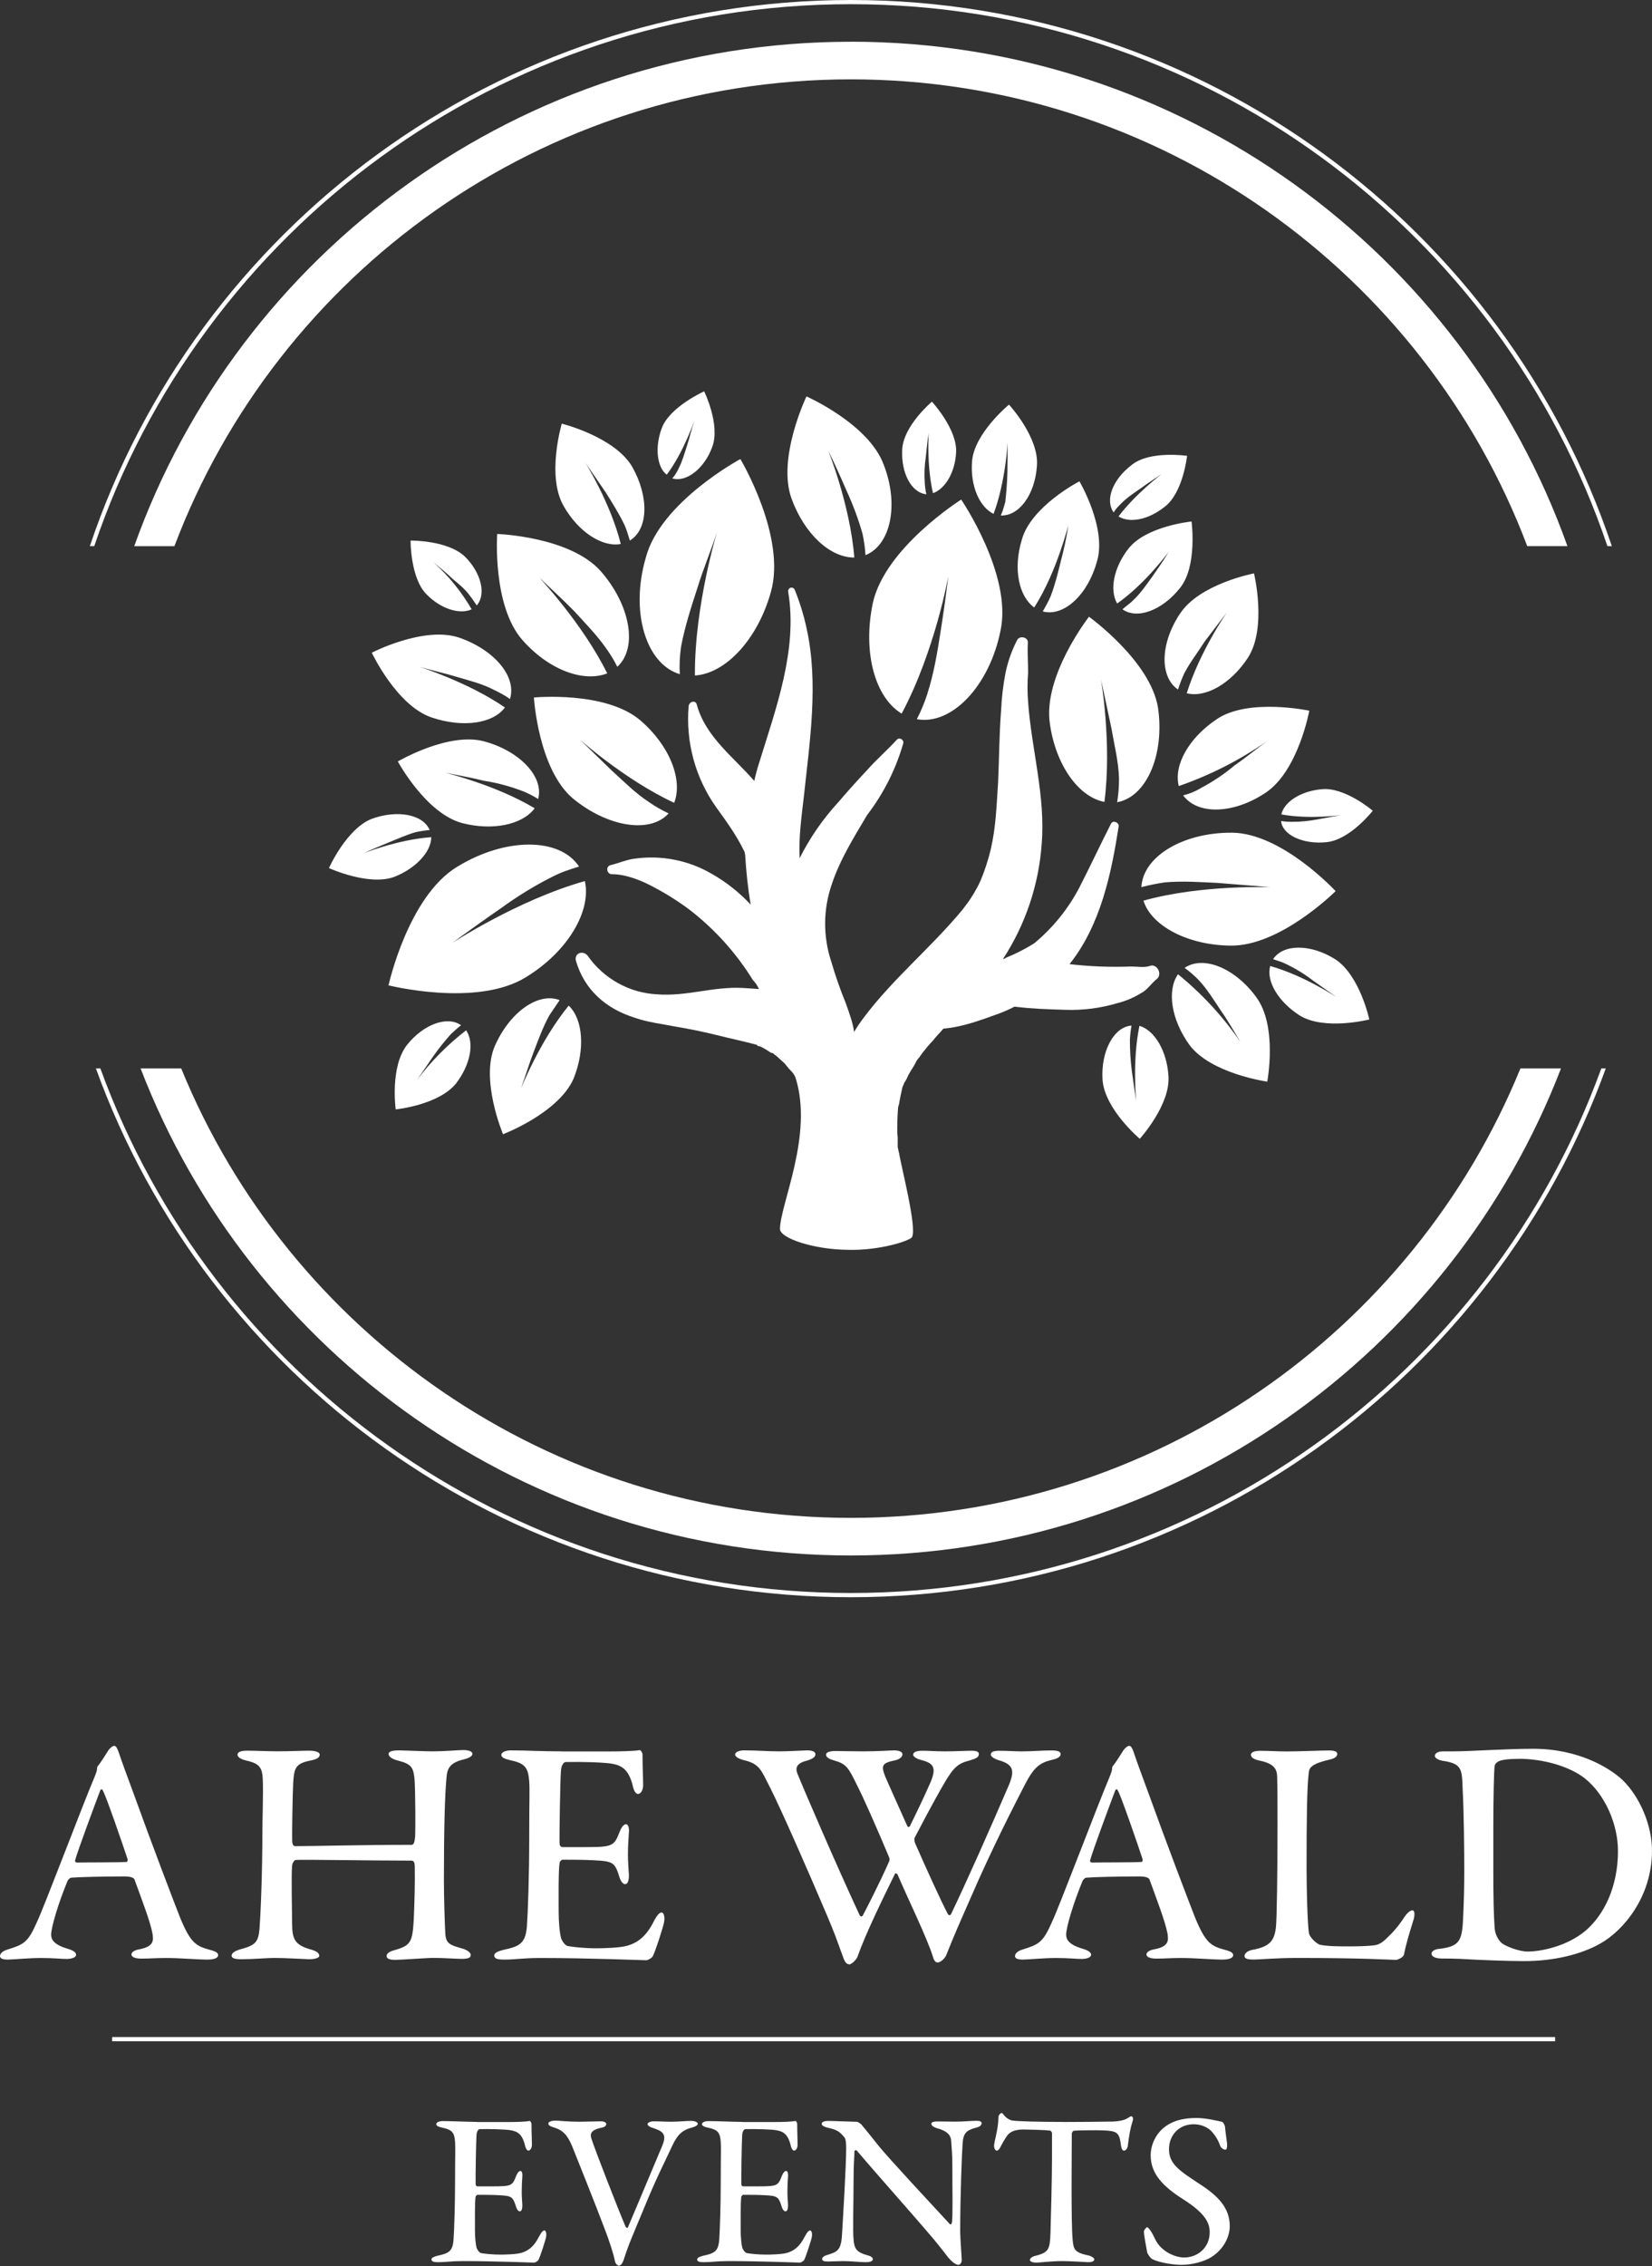 <svg xmlns="http://www.w3.org/2000/svg" width="1333" height="1828" viewBox="0 0 1333 1828" fill="none"><rect x="0" y="0" width="1333" height="1828" fill="#333333" stroke="none"/><path d="M686.54 1284.95C408.292 1284.95 170.7 1108.35 80.99 861.84H77.39C167.272 1110.26 406.372 1288.36 686.54 1288.36C966.708 1288.36 1205.84 1110.26 1295.69 861.84H1292.09C1202.42 1108.35 964.823 1284.95 686.575 1284.95H686.54ZM686.54 0C401.128 0 158.29 184.855 72.488 440.541H76.053C161.718 186.732 403.013 3.378 686.54 3.378C970.068 3.378 1211.33 186.732 1297.03 440.541H1300.59C1214.79 184.855 971.953 0 686.54 0Z" fill="white"></path><path d="M686.54 1224.35C442.435 1224.35 232.917 1074.16 146.224 861.841H113.452C201.757 1091.32 425.295 1254.68 686.506 1254.68C947.717 1254.68 1171.29 1091.32 1259.56 861.841H1226.82C1140.16 1074.13 930.646 1224.35 686.54 1224.35ZM686.54 33.676C420.016 33.676 192.707 203.758 108.311 440.576H140.739C223.765 220.783 437.087 64.007 686.54 64.007C935.994 64.007 1149.32 220.783 1232.34 440.542H1264.77C1180.37 203.724 953.031 33.642 686.506 33.642" fill="white"></path><path d="M927.767 779.171C923.276 780.672 917.894 779.614 912.753 779.614C896.127 780.228 879.535 779.614 863.013 777.704C888.105 746.11 896.675 704.928 902.674 666.51C903.086 663.542 898.184 661.188 896.47 664.395C887.9 681.25 879.535 699.162 870.966 715.846C866.475 724.478 861.127 732.599 854.991 740.173C848.855 747.747 842.033 754.673 834.526 760.883C827.362 765.387 819.854 769.242 812.004 772.415C811.353 773.063 810.29 773.268 809.228 773.677C813.753 766.751 817.798 759.586 821.431 752.148C825.031 744.711 828.15 737.068 830.79 729.255C833.429 721.408 835.555 713.458 837.2 705.372C838.811 697.286 839.942 689.097 840.525 680.874C843.747 642.457 832.367 604.687 829.59 566.474C828.939 558.49 828.939 550.541 829.59 542.557C829.59 534.437 828.939 526.76 829.384 518.23C829.59 513.965 822.974 512.464 820.814 516.115C816.461 524.508 813.341 533.311 811.387 542.557C809.399 552.793 808.199 563.096 807.754 573.503C806.245 592.712 806.245 611.92 805.388 630.686C804.086 650.099 803.674 666.988 799.39 685.31C797.333 693.84 794.625 702.165 791.231 710.285C787.974 717.416 783.998 724.103 779.233 730.347L776.456 733.997C751.364 764.295 720.478 789.474 697.133 820.625C694.254 824.378 691.614 828.302 689.18 832.362C688.118 824.685 685.101 816.769 682.53 809.332C677.971 798.311 674.063 787.052 670.738 775.622C669.058 770.607 667.824 765.455 667.001 760.235C666.179 754.98 665.767 749.726 665.802 744.438C665.802 739.149 666.316 733.895 667.207 728.675C668.098 723.455 669.435 718.337 671.149 713.321C677.594 693.703 689.146 675.142 699.67 657.435C706.286 648.769 712.079 639.591 716.981 629.867C721.883 620.143 725.825 610.044 728.842 599.604C729.493 596.601 725.825 594.486 723.7 596.601C715.987 605.131 707.417 612.398 699.91 620.928C691.888 629.423 684.107 638.09 676.531 646.96C663.985 660.608 653.564 675.688 645.234 692.202C644.377 675.552 646.742 658.697 648.662 642.252C653.392 598.068 660.66 550.916 650.821 506.732C648.559 496.224 645.405 485.988 641.394 476.025C640.092 472.409 635.19 473.91 636.047 477.731C643.76 524.269 625.969 571.831 612.462 615.605C610.954 620.314 609.686 625.056 608.623 629.901C591.689 610.487 569.373 594.247 562.311 568.658C561.66 564.598 556.312 565.451 555.661 569.511C555.352 573.093 555.215 576.71 555.215 580.292C555.215 583.875 555.387 587.491 555.73 591.074C556.038 594.656 556.518 598.239 557.169 601.787C557.821 605.335 558.609 608.85 559.535 612.33C560.494 615.81 561.591 619.222 562.825 622.6C564.06 625.977 565.465 629.287 567.008 632.562C568.55 635.804 570.23 639.011 572.047 642.116C573.864 645.22 575.817 648.257 577.908 651.191C586.067 662.484 593.986 673.368 600.19 685.958C600.842 687.016 601.047 688.073 601.253 689.575C602.11 702.813 603.378 716.051 605.744 729.698C596.557 719.872 586.136 711.615 574.446 704.928C569.819 702.233 565.019 699.913 560.014 698.002C555.01 696.091 549.868 694.624 544.589 693.567C539.344 692.509 534.03 691.895 528.683 691.724C523.301 691.554 517.988 691.827 512.674 692.543C506.024 693.191 499.168 696.364 492.518 697.866C488.439 699.162 489.741 704.928 493.375 705.133C504.961 705.133 517.371 710.046 527.483 715.573C537.767 720.964 547.571 727.174 556.861 734.168C566.905 741.981 576.194 750.613 584.696 760.064C593.197 769.549 600.773 779.682 607.492 790.498C609.549 792.648 611.194 795.07 612.394 797.765L599.333 796.912C574.892 795.616 554.324 803.941 529.848 802.03C527.106 801.894 524.398 801.552 521.69 801.109C518.982 800.631 516.308 800.017 513.668 799.266C511.029 798.516 508.458 797.595 505.887 796.503C503.384 795.445 500.882 794.251 498.517 792.92C496.151 791.59 493.786 790.123 491.592 788.519C489.364 786.95 487.239 785.21 485.182 783.367C483.125 781.525 481.206 779.58 479.389 777.533C477.572 775.486 475.892 773.336 474.315 771.084C470.647 766.171 463.174 768.73 464.683 774.94C471.539 798.414 488.918 813.767 512.503 821.034C522.787 824.651 533.311 825.743 543.8 827.858C555.592 829.803 566.973 832.123 578.32 834.921C589.255 837.684 599.779 839.834 610.714 842.802L611.365 843.655C612.565 843.826 613.731 844.167 614.793 844.713C617.296 846.077 619.764 847.579 622.095 849.182L623.809 849.592C624.495 850.376 625.283 851.025 626.174 851.502L633.03 857.678L636.664 862.147C638.823 864.297 640.949 866.412 642.011 869.619C656.375 915.509 629.602 971.191 629.362 991.253C629.362 998.93 657.026 1007.9 683.833 1008.11C709.337 1008.96 734.224 1000.87 735.938 997.872C740.017 989.99 726.922 940.04 725.414 929.771C725.414 930.828 724.557 925.506 724.351 925.301V917.42C723.7 912.302 724.146 907.184 724.146 902.066L724.557 894.594C724.557 894.39 724.763 892.035 725.414 890.773C726.065 886.303 727.128 881.8 728.191 876.887C728.191 876.682 729.253 874.942 729.493 873.68C730.385 872.383 731.173 871.052 731.859 869.619C733.573 865.355 736.144 862.147 738.269 858.326C739.092 856.347 740.223 854.539 741.697 852.969C742.588 851.775 743.445 850.581 744.268 849.353C747.045 845.941 749.65 842.529 752.838 839.322C755.203 836.115 758.22 833.351 761.202 829.735C776.868 828.438 792.499 822.467 806.657 817.349C810.736 815.78 814.747 814.006 818.655 811.993C832.161 813.699 846.318 814.142 859.619 814.552C873.845 815.029 887.797 813.255 901.406 809.229C908.262 807.523 914.706 804.794 920.705 801.109C926.087 798.345 928.864 793.193 933.8 789.372C938.085 785.107 933.149 776.987 927.801 779.136" fill="white"></path><path d="M696.027 430.681C692.599 418.774 688.314 407.173 683.137 395.914C678.373 384.86 673.368 373.908 668.123 363.058C667.677 361.761 685.914 406.593 689.342 449.719C669.837 449.924 649.029 430.511 638.745 402.329C626.747 369.677 650.743 319.761 650.743 319.761C650.743 319.761 701.134 341.938 713.132 375.034C725.576 407.037 718.72 439.689 698.358 447.809C698.015 442.043 697.226 436.379 695.992 430.749M488.874 522.665C481.367 511.986 471.94 502.399 463.165 492.777C454.149 483.599 444.482 474.865 435.501 466.131C434.438 465.278 469.815 502.399 489.971 543.171C470.878 550.643 442.803 540.407 421.549 516.285C397.108 488.547 401.187 430.715 401.187 430.715C401.187 430.715 459.942 432.66 484.795 460.808C508.62 487.933 514.824 522.7 498.096 537.848C495.456 532.526 492.405 527.476 488.874 522.7M914.285 484.248C920.284 478.72 925.015 471.658 929.711 465.243C934.202 458.829 938.932 452.005 943.012 445.182C943.217 444.772 924.569 470.6 901.43 486.807C895.226 476.127 898.414 458.01 910.652 442.418C925.015 424.267 961.454 420.65 961.454 420.65C961.454 420.65 966.39 456.919 952.027 474.421C937.664 492.539 917.302 499.84 905.715 491.481C908.492 488.922 911.954 486.772 914.285 484.214M811.172 404.887C812.029 397.211 812.68 388.886 812.886 380.765L813.092 357.087C813.092 356.029 811.583 388.237 801.711 414.509C790.364 408.982 782.857 392.093 784.331 372.27C786.045 349.444 814.154 326.38 814.154 326.38C814.154 326.38 838.801 353.027 836.676 376.125C834.962 399.36 822.107 416.454 807.504 415.805C809.218 412.394 810.075 408.538 811.172 404.922M503.683 423.005C499.398 414.065 494.051 405.706 488.909 397.415L472.386 373.293C471.975 372.645 492.542 405.297 500.907 438.801C486.098 441.565 466.798 429.214 455.006 408.504C440.643 384.382 453.292 341.734 453.292 341.734C453.292 341.734 495.73 352.174 510.128 376.501C523.84 400.827 523.223 426.86 508.208 436.038C506.94 431.773 505.637 427.099 503.718 423.039M847.817 480.836C851.245 471.863 853.61 462.275 855.976 452.654C858.478 443.305 860.501 433.854 861.975 424.267C861.975 422.97 853.165 460.74 834.516 490.014C822.107 481.041 817.377 459.068 824.438 435.594C831.706 408.504 870.99 388.237 870.99 388.237C870.99 388.237 893.272 426.041 885.148 452.893C877.846 479.573 858.547 497.725 841.407 493.221C843.772 488.956 845.897 485.339 847.817 480.836ZM968.756 635.769C978.628 630.583 987.884 624.408 996.419 617.208C1005.2 611.238 1013.56 604.209 1022.37 597.795C1000.33 613.148 976.606 625.226 951.17 634.063C946.885 617.413 959.089 595.236 981.851 580.087C1007.35 562.789 1056.48 573.263 1056.48 573.263C1056.48 573.263 1047.67 621.507 1021.55 639.215C995.597 656.718 966.425 657.571 954.667 641.569C959.672 640.375 964.402 638.43 968.824 635.803M902.939 627.888C902.527 614.24 899.065 600.558 896.734 587.116L888.37 547.845C888.164 546.344 897.351 599.501 891.147 646.858C870.133 642.798 851.896 616.97 847.2 584.113C841.167 545.491 878.703 497.486 878.703 497.486C878.703 497.486 928.443 533.14 934.442 571.114C939.789 608.645 925.221 642.798 901.43 647.096C902.459 640.75 902.973 634.336 902.939 627.888ZM939.789 711.752C954.393 710.489 968.961 711.547 982.673 712.195L1024.7 715.607C1025.56 715.812 970.024 713.253 922.65 726.491C928.889 746.553 957.821 762.35 992.786 762.759C1033.1 763.407 1077.7 718.814 1077.7 718.814C1077.7 718.814 1034.57 672.071 994.088 671.662C954.427 671.457 922.238 690.871 920.97 715.607C927.174 713.969 933.482 712.707 939.824 711.752M421.138 637.919C411.197 634.131 400.981 631.402 390.492 629.798C380.414 627.239 370.095 625.533 360.051 623.384C358.989 623.384 399.302 632.767 431.456 651.975C421.583 665.214 397.588 670.331 372.906 663.917C343.529 656.036 321.007 614.206 321.007 614.206C321.007 614.206 361.731 590.289 390.492 597.965C419.218 605.642 439.135 626.557 434.233 644.503C430.085 641.876 425.731 639.659 421.138 637.884M443.214 819.089C438.278 828.062 434.438 838.503 430.77 848.09C426.897 858.121 424.12 867.742 420.486 877.535C420.281 878.592 435.295 839.97 458.88 811.174C470.466 822.058 472.386 846.589 462.719 870.301C450.31 898.04 405.883 914.895 405.883 914.895C405.883 914.895 387.441 871.154 399.233 843.825C411.231 816.496 434.198 800.085 451.578 806.704L443.214 819.089ZM446.436 706.838C431.696 714.208 417.71 722.772 404.409 732.462C391.109 741.64 377.98 751.022 364.953 760.644C363.891 761.292 417.298 726.081 471.94 710.694C477.288 734.816 458.228 767.672 424.12 788.382C384.459 812.709 313.5 794.797 313.5 794.797C313.5 794.797 329.165 723.318 368.827 699.196C407.837 675.313 451.612 675.313 467.244 698.991C460.388 701.141 453.292 703.256 446.436 706.873M398.856 556.614C389.223 551.496 378.494 548.937 368.416 545.934C358.543 542.932 348.465 540.817 338.387 537.814C336.878 537.371 377.397 549.96 407.426 570.67C397.553 583.909 373.112 587.082 348.465 578.791C320.15 569.408 299.993 526.487 299.993 526.487C299.993 526.487 342.02 504.719 370.541 514.34C398.856 524.167 417.093 545.696 411.505 563.847C407.015 560.64 403.141 558.729 398.856 556.614ZM904.653 406.15C909.589 401.237 915.348 397.381 920.97 393.56C926.317 389.5 931.665 386.327 937.047 382.471C937.698 382.233 916.651 397.825 902.527 416.59C911.509 422.152 926.523 419.354 939.618 408.913C954.633 397.791 957.855 367.698 957.855 367.698C957.855 367.698 927.826 363.228 913.257 374.965C897.797 386.702 891.387 403.352 898.654 413.383C900.368 410.176 902.733 408.265 904.653 406.15ZM746.178 389.09C745.732 382.233 746.006 375.409 747.035 368.619C747.686 362.41 748.337 355.586 749.4 348.967C749.4 348.319 747.48 374.59 752.828 397.825C762.461 394.413 770.619 381.414 771.476 364.968C772.539 346.203 751.971 323.992 751.971 323.992C751.971 323.992 728.592 343.644 727.975 363.058C727.118 381.414 735.243 397.415 747.48 398.712C746.761 395.573 746.315 392.332 746.178 389.125M547.63 377.763C550.646 371.997 552.566 364.968 554.486 358.998C556.611 352.583 557.914 346.169 560.279 339.584C560.279 338.936 551.915 364.354 537.997 382.915C530.284 377.149 528.125 361.147 533.918 345.555C540.123 328.257 568.198 315.667 568.198 315.667C568.198 315.667 581.498 342.757 574.642 360.704C568.198 378.172 553.629 389.295 542.488 385.883C544.613 383.427 546.293 380.731 547.63 377.763ZM1042.94 662.893C1049.66 662.893 1056.31 662.245 1062.85 660.983L1082.8 657.332C1083.46 657.332 1057.3 661.188 1033.92 656.923C1036.08 647.096 1048.94 638.362 1065.87 636.656C1084.72 634.302 1107.69 653.954 1107.69 653.954C1107.69 653.954 1089.25 677.633 1070.16 679.339C1051.51 681.249 1034.78 673.573 1033.72 662.279C1036.77 662.723 1039.85 662.928 1042.94 662.928M379.111 480.426C375.272 475.104 369.89 470.839 364.748 466.54C360.257 462.07 354.875 457.806 349.733 453.541C362.04 464.561 372.324 477.253 380.585 491.515C371.158 495.78 356.143 491.515 344.351 479.573C331.051 466.574 331.291 436.038 331.291 436.038C331.291 436.038 361.32 435.628 375.237 449.071C388.538 462.309 392.377 479.778 384.664 488.342C382.95 485.988 381.236 483.019 379.077 480.46M335.576 671.218C328.48 673.129 321.213 676.541 314.117 679.339C307.055 682.307 299.959 685.105 292.897 688.517C292.04 688.721 320.767 677.189 347.985 675.279C347.985 687.015 335.576 700.458 318.196 707.282C297.628 714.959 265.439 700.219 265.439 700.219C265.439 700.219 279.597 668.216 300.37 660.335C320.938 653.067 341.335 656.923 346.682 669.513C342.946 669.854 339.209 670.434 335.541 671.218M364.096 833.828C358.852 839.663 353.984 845.77 349.493 852.184L336.433 871.189C347.848 856.04 361.08 842.699 376.129 831.065C382.985 841.3 379.557 858.803 367.97 873.952C353.812 891.455 319.293 894.867 319.293 894.867C319.293 894.867 314.562 860.714 328.308 843.006C341.609 826.152 361.114 819.123 372.049 827.005C369.478 828.915 366.702 831.474 364.131 833.828M911.714 838.742C911.714 847.032 912.194 855.289 913.223 863.512L916.651 887.634C916.891 888.282 913.463 855.835 919.427 827.448C931.665 831.065 941.503 847.715 942.806 867.572C944.76 891.046 919.667 918.579 919.667 918.579C919.667 918.579 891.352 894.696 889.638 870.984C888.164 848.158 898.654 828.301 913.017 827.244C912.331 831.065 911.92 834.886 911.714 838.776M1038 777.703C1045.61 781.388 1052.78 785.789 1059.46 790.941L1079.17 804.827C1079.82 805.237 1053.02 787.12 1024.94 779.204C1021.51 791.794 1031.8 808.239 1048.73 819.123C1068.89 831.508 1104.91 822.33 1104.91 822.33C1104.91 822.33 1097.2 786.472 1077.25 773.677C1057.51 761.292 1035.43 761.292 1027.27 773.677C1030.7 774.974 1034.33 775.792 1037.97 777.737L1038 777.703ZM966.802 790.088C973.898 797.56 979.245 806.329 985.039 815.063C990.832 823.183 995.768 832.123 1000.91 840.482C986.753 819.874 969.921 801.654 950.519 785.857C941.503 798.857 944.966 822.33 959.74 842.836C977.12 866.105 1022.54 872.485 1022.54 872.485C1022.54 872.485 1031.11 827.653 1013.56 804.179C996.419 780.706 970.881 770.47 955.867 780.706C959.775 783.537 963.408 786.676 966.802 790.088ZM955.661 542.966C960.392 533.993 966.596 526.111 972.15 517.343L990.386 493.46C990.798 492.607 968.104 525.258 957.581 559.207C972.801 563.062 993.163 551.53 1006.91 530.615C1022.54 506.493 1011.85 462.514 1011.85 462.514C1011.85 462.514 967.899 470.839 952.027 495.166C936.156 519.049 935.539 545.968 950.519 556.204C951.959 551.7 953.673 547.299 955.661 542.966ZM523.84 647.096C512.699 639.863 503.478 630.447 493.811 621.712L466.798 595.475C465.29 594.417 503.443 628.775 543.996 647.574C551.263 629.014 540.157 601.036 516.572 580.974C488.497 557.091 430.805 562.618 430.805 562.618C430.805 562.618 434.233 620.04 462.102 643.923C489.971 666.988 524.491 672.754 539.506 656.104C534.055 653.545 528.81 650.543 523.84 647.131M549.584 521.403C552.566 505.606 557.742 489.604 562.884 473.807C567.375 459.102 573.82 443.919 578.756 428.566C579.167 427.065 560.313 488.103 560.725 544.877C585.372 543.375 611.356 515.876 622.051 477.424C634.7 432.626 597.404 370.291 597.404 370.291C597.404 370.291 532.855 404.887 521.063 449.924C508.414 493.46 521.063 535.494 548.521 543.819C548.11 536.313 548.487 528.841 549.584 521.403ZM748.337 559.377C753.274 544.024 756.05 528.022 758.621 511.577C761.192 495.575 763.352 479.778 765.272 464.22C765.683 462.719 754.576 525.224 727.53 575.618C706.105 562.618 696.027 526.555 704.185 486.841C713.818 441.838 775.59 402.977 775.59 402.977C775.59 402.977 816.965 463.606 807.333 508.608C798.351 553.441 767.877 585.239 739.802 580.121C743.23 573.434 746.075 566.542 748.372 559.411" fill="white"></path><path d="M964.791 1708.46C952.279 1708.46 943.983 1711.94 938.327 1716.86C932.534 1721.94 928.489 1730.03 928.489 1738.62C928.489 1753.7 938.876 1763.91 954.576 1773.9C972.572 1785.33 976.103 1793.04 976.103 1800.58C976.103 1812.87 966.574 1820.95 955.467 1820.95C948.234 1820.95 936.956 1816.21 932.191 1806.38C929.723 1800.96 926.912 1796.56 925.507 1796.56C924.821 1796.56 923.038 1799.01 923.038 1799.9C923.038 1803.04 924.615 1810.96 925.678 1816.93C925.678 1817.44 928.146 1821.5 929.894 1822.35C935.688 1825.15 946.794 1826.89 953.513 1826.89C961.637 1826.89 971.853 1824.26 977.509 1820.58C987.176 1814.44 992.283 1804.44 992.283 1795.64C992.283 1780.9 982.925 1771.24 967.602 1761.42C951.902 1751.04 943.263 1745.62 943.263 1733.68C943.263 1721.74 951.902 1713.48 963.043 1713.48C968.15 1713.48 972.572 1715.05 975.932 1717.68C977.68 1718.9 982.274 1724.19 984.365 1730.3C985.085 1732.76 987.381 1733.98 988.752 1733.98C989.987 1733.98 990.158 1732.41 990.158 1729.41C990.158 1728.9 988.581 1718.02 988.41 1715.05C988.238 1714.54 987.176 1711.91 986.113 1711.53C982.582 1710.82 973.429 1708.39 964.791 1708.39M858.147 1711.6C837.888 1711.6 821.845 1711.09 817.423 1710.54C814.612 1710.37 811.629 1707.92 811.081 1707.2C809.504 1705.8 809.127 1704.4 808.27 1704.4C807.036 1704.4 805.63 1706.52 805.63 1707.58C805.63 1717.54 802.1 1727.54 802.1 1730.88C802.1 1732.62 802.991 1734.73 804.225 1734.73C804.911 1734.73 805.973 1734.56 807.756 1730.88C810.567 1725.62 812.521 1722.62 813.412 1721.77C816.051 1718.97 819.925 1717.71 825.924 1717.71C828.941 1717.71 843.921 1718.08 847.28 1718.6C847.794 1718.6 848.857 1719.65 848.857 1720.88V1741.76C848.857 1755.27 847.966 1790.69 847.623 1801.23C847.109 1814.23 846.56 1817.03 834.563 1819.83C832.814 1820.34 831.032 1821.57 831.032 1822.97C831.032 1824.02 832.814 1825.08 836.311 1825.08C838.779 1825.08 848.651 1823.85 856.913 1823.85C863.94 1823.85 876.658 1824.74 878.063 1824.74C879.812 1824.74 883 1824.4 883 1822.45C883 1821.4 880.703 1819.83 878.406 1819.32C867.128 1817.03 866.237 1814.4 865.551 1807.03C864.831 1800 864.66 1783.01 864.66 1762.64C864.66 1747.56 864.831 1729.31 864.831 1721.05C864.831 1720.54 865.551 1718.94 866.237 1718.77C868.876 1718.26 887.216 1718.26 890.404 1718.43C900.791 1718.94 903.088 1719.82 904.322 1729.14C904.836 1733.51 905.727 1734.77 906.961 1734.77C908.367 1734.77 909.772 1732.82 909.978 1731.25C911.04 1722.49 912.103 1716.52 913.851 1711.09C914.743 1708.63 913.851 1707.06 912.96 1707.06C912.275 1707.06 911.555 1707.41 910.321 1708.29C907.852 1709.86 904.87 1710.92 897.98 1711.3C891.124 1711.47 867.505 1711.64 858.147 1711.64M663.027 1713.21C663.027 1714.43 664.981 1715.49 666.901 1716C675.196 1717.91 676.944 1718.8 681.367 1724.06C681.881 1724.57 682.772 1726.34 682.772 1732.82C682.772 1747.02 680.304 1787.38 679.413 1802.63C678.693 1815.77 675.196 1816.48 666.901 1819.11C665.152 1819.62 663.37 1820.68 663.37 1822.25C663.37 1823.82 665.495 1824.19 667.963 1824.19C670.946 1824.19 676.602 1823.85 680.475 1823.85C686.817 1823.85 693.502 1824.74 698.609 1824.74C701.934 1824.74 704.265 1824.06 704.265 1822.28C704.265 1821.23 703.374 1820 699.843 1819.14C691.205 1816.69 689.251 1813.89 688.737 1806.35C688.017 1800.21 688.737 1776.15 688.737 1758.62C688.737 1744.94 689.422 1740.02 689.422 1735.28C689.422 1734.56 690.828 1734.05 691.548 1734.94C707.419 1753.7 737.38 1787.21 753.971 1806.86C758.736 1812.63 762.095 1817.03 765.078 1820.88C766.86 1823 770.528 1826.86 773.373 1826.86C774.779 1826.86 776.013 1824.91 776.013 1823.17C776.013 1820 774.779 1806.32 774.779 1798.95C774.779 1772.09 776.184 1735.28 776.733 1729.14C777.247 1720.2 780.092 1718.26 787.839 1716.14C791.027 1715.46 792.056 1713.85 792.056 1712.63C792.056 1711.4 790.993 1710.68 788.011 1710.68C783.417 1710.68 777.453 1711.36 770.734 1711.36C765.455 1711.36 760.69 1711.19 756.268 1711.19C753.8 1711.19 751.503 1711.7 751.503 1712.93C751.503 1714.5 752.908 1715.73 756.439 1716.79C765.969 1719.42 767.374 1723.61 767.546 1727.3C767.923 1732.55 768.437 1739.03 768.437 1745C768.437 1768.14 768.951 1787.28 768.094 1792.7C768.094 1793.21 767.409 1794.99 766.346 1793.93C755.068 1781.65 717.155 1741.11 709.03 1730.95C702.174 1722.32 697.752 1716.92 695.113 1713.75C694.05 1712.69 692.302 1711.47 691.239 1711.47C682.258 1711.29 672.591 1710.78 668.512 1710.78C664.809 1710.78 663.061 1711.67 663.061 1713.07M599.37 1711.6C588.297 1711.43 579.83 1710.92 571.534 1710.92C569.066 1710.92 566.427 1711.77 566.427 1713.38C566.427 1714.78 568.004 1715.49 571.706 1716.34C579.282 1717.91 581.064 1720.37 581.578 1727.74C581.921 1732.82 581.578 1737.4 581.578 1758.45C581.578 1779.5 580.859 1799.32 580.344 1806.52C579.659 1816.01 576.471 1817.57 567.489 1819.52C564.679 1820.2 562.553 1821.09 562.553 1822.49C562.553 1824.4 564.679 1824.74 568.038 1824.74C574.551 1824.74 578.082 1823.85 587.783 1823.85C613.321 1823.85 643.487 1825.08 645.407 1825.08C646.298 1825.08 648.218 1823.85 648.767 1823.17C650.001 1821.26 655.108 1805.46 655.108 1804.06C655.451 1802.12 655.108 1799.15 653.703 1799.15C652.64 1799.15 651.406 1800.21 649.281 1804.23C645.236 1812.32 640.471 1815.66 635.02 1817.23C630.941 1818.46 621.103 1818.63 618.292 1818.63C611.573 1818.63 605.608 1817.92 602.592 1817.4C601.358 1817.06 599.952 1815.46 599.061 1813.38C598.17 1810.58 597.656 1803.89 597.656 1798.98C597.656 1791.78 597.484 1775.98 598.17 1771.96C598.17 1771.62 599.061 1770.39 599.747 1770.39C604.683 1770.39 611.745 1770.39 617.366 1770.73C627.239 1771.24 628.302 1771.96 630.77 1780.04C631.284 1781.78 632.518 1783.73 633.752 1783.73C635.158 1783.73 635.877 1781.99 635.877 1778.82C635.706 1774.96 635.363 1772.5 635.363 1767.76C635.363 1763.56 635.535 1760.08 635.877 1755.34C636.049 1753.77 635.706 1751.15 634.301 1751.15C633.238 1751.15 632.004 1752.37 630.941 1755C627.787 1763.05 627.41 1763.57 611.573 1763.57H599.747C598.684 1763.57 598.341 1762.68 598.17 1762C597.998 1757.97 598.513 1726.68 598.855 1722.49C599.027 1718.29 600.981 1717.4 601.323 1717.4C610.305 1717.23 622.131 1717.57 626.348 1718.29C631.627 1719.18 635.706 1721.09 637.968 1730.37C638.346 1732.31 639.374 1734.73 640.779 1734.73C642.356 1734.73 643.59 1732.45 643.59 1730.03C643.59 1726.38 643.248 1719.89 643.248 1712.9C643.076 1712.01 642.185 1710.61 641.671 1710.78C638.86 1711.47 631.284 1711.67 625.456 1711.67H599.37V1711.6ZM442.471 1712.83C442.471 1714.6 444.597 1715.29 446.688 1715.97C454.469 1718.26 457.966 1722.45 461.668 1731.22C465.027 1739.48 481.036 1779.63 487.035 1795.6C492.143 1808.6 495.331 1819.11 496.222 1824.02C496.565 1825.76 498.176 1827.54 499.376 1827.54C501.124 1827.54 502.358 1825.25 503.078 1823.34C507.123 1810.72 509.762 1804.92 519.121 1782.47C529.885 1756.16 535.506 1745.79 542.74 1730.2C546.613 1722.11 550.521 1718.08 558.268 1716.17C560.736 1715.49 563.033 1714.43 563.033 1713.04C563.033 1711.64 560.222 1710.75 557.754 1710.75C554.052 1710.75 546.99 1711.43 541.883 1711.43C536.089 1711.43 532.01 1711.09 527.622 1711.09C524.811 1711.09 522.514 1712.15 522.514 1713.38C522.514 1714.43 524.091 1715.66 526.559 1716.38C533.793 1718.84 538.557 1720.58 534.478 1730.57C527.074 1748.45 508.048 1793.18 506.643 1796.69C506.3 1797.58 505.238 1796.69 504.895 1796.35C499.101 1782.84 480.042 1734.05 477.231 1725.11C476.168 1721.77 475.997 1718.29 484.978 1716.34C488.338 1715.83 489.195 1714.4 489.195 1713.21C489.195 1712.01 487.241 1711.09 484.978 1711.09C480.933 1711.09 472.98 1711.43 466.81 1711.43C458.171 1711.43 451.487 1710.54 447.956 1710.54C445.317 1710.54 442.471 1711.43 442.471 1712.83ZM384.984 1711.6C373.912 1711.43 365.445 1710.92 357.149 1710.92C354.681 1710.92 352.042 1711.77 352.042 1713.38C352.042 1714.78 353.618 1715.49 357.321 1716.34C364.897 1717.91 366.679 1720.37 367.193 1727.74C367.536 1732.82 367.193 1737.4 367.193 1758.45C367.193 1779.5 366.473 1799.32 365.959 1806.52C365.274 1816.01 362.086 1817.57 353.104 1819.52C350.293 1820.2 348.168 1821.09 348.168 1822.49C348.168 1824.4 350.293 1824.74 353.653 1824.74C360.166 1824.74 363.697 1823.85 373.398 1823.85C398.936 1823.85 429.102 1825.08 431.022 1825.08C431.913 1825.08 433.833 1823.85 434.347 1823.17C435.581 1821.26 440.689 1805.46 440.689 1804.06C441.032 1802.12 440.689 1799.15 439.283 1799.15C438.221 1799.15 436.987 1800.21 434.861 1804.23C430.816 1812.32 426.051 1815.66 420.601 1817.23C416.522 1818.46 406.683 1818.63 403.872 1818.63C397.154 1818.63 391.189 1817.92 388.172 1817.4C386.938 1817.06 385.533 1815.46 384.642 1813.38C383.75 1810.58 383.236 1803.89 383.236 1798.98C383.236 1791.78 383.065 1775.98 383.75 1771.96C383.75 1771.62 384.642 1770.39 385.327 1770.39C390.263 1770.39 397.325 1770.39 402.981 1770.73C412.854 1771.24 413.916 1771.96 416.385 1780.04C416.899 1781.78 418.133 1783.73 419.367 1783.73C420.772 1783.73 421.492 1781.99 421.492 1778.82C421.321 1774.96 420.978 1772.5 420.978 1767.76C420.978 1763.56 421.149 1760.08 421.492 1755.34C421.664 1753.77 421.321 1751.15 419.915 1751.15C418.853 1751.15 417.619 1752.37 416.556 1755C413.402 1763.05 413.025 1763.57 397.188 1763.57H385.361C384.299 1763.57 383.956 1762.68 383.785 1762C383.613 1757.97 384.127 1726.68 384.47 1722.49C384.642 1718.29 386.596 1717.4 386.938 1717.4C395.92 1717.23 407.746 1717.57 411.962 1718.29C417.242 1719.18 421.321 1721.09 423.583 1730.37C423.96 1732.31 424.989 1734.73 426.394 1734.73C427.971 1734.73 429.205 1732.45 429.205 1730.03C429.205 1726.38 428.862 1719.89 428.862 1712.9C428.691 1712.01 427.8 1710.61 427.285 1710.78C424.475 1711.47 416.899 1711.67 411.071 1711.67H384.984V1711.6Z" fill="white"></path><path d="M1225.64 1418.69C1244.97 1418.69 1266.39 1424.66 1278.91 1434.56C1295.12 1447.56 1305.54 1471.47 1305.54 1493.04C1305.54 1521.12 1294.85 1544.25 1279.18 1557.52C1264.54 1569.74 1243.94 1574.17 1232.42 1574.17C1226.94 1574.17 1216.48 1570.79 1211.79 1567.42C1210.72 1566.36 1206.82 1562.74 1206.03 1555.47C1205.24 1544.05 1204.97 1528.69 1204.97 1510.75V1473.04C1204.97 1449.91 1205.48 1428.35 1206.03 1424.46C1206.3 1423.16 1206.82 1422.38 1208.63 1421.08C1211 1419.51 1217 1418.73 1225.6 1418.73M1237.12 1410.61C1215.46 1410.61 1185.94 1412.69 1172.88 1412.69H1164.28C1160.37 1412.69 1157.76 1414.26 1157.76 1416.34C1157.76 1418.15 1160.88 1419.72 1163.76 1420.23C1179.43 1422.58 1179.7 1426.47 1180.22 1443.09C1181.28 1463.63 1181.52 1493.79 1181.52 1508.6C1181.52 1523.4 1181.24 1531.49 1180.73 1543.94C1179.94 1565.27 1178.64 1569.94 1161.12 1572.02C1157.73 1572.3 1155.12 1573.83 1155.12 1575.91C1155.12 1577.99 1157.76 1579.8 1163.49 1579.8C1167.67 1579.8 1172.64 1579.8 1178.12 1580.07C1195.09 1581.1 1218.85 1581.88 1229.58 1581.88C1254.12 1581.88 1276.06 1576.42 1291.49 1567.59C1309.52 1557.45 1333 1530.43 1333 1492.73C1333 1472.19 1323.09 1449.06 1308.97 1435.55C1298.55 1425.93 1273.73 1410.61 1237.15 1410.61M1009.4 1415.55C1009.4 1417.4 1011.49 1419.2 1016.7 1420.23C1028.97 1422.82 1030.55 1427.77 1030.55 1434.01C1030.82 1442.58 1030.82 1458.95 1030.82 1472.46C1030.82 1509.89 1030.31 1548.38 1029.52 1554.86C1028.22 1565.27 1024.83 1570.21 1010.46 1572.81C1006.28 1573.59 1004.19 1575.95 1004.19 1577.75C1004.19 1580.11 1007.07 1580.62 1011.77 1580.62C1016.46 1580.62 1029.8 1579.32 1046.49 1579.32C1099.76 1579.32 1123.28 1580.89 1126.4 1580.89C1127.46 1580.89 1132.4 1579.09 1132.91 1576.49C1134.76 1567.14 1137.09 1559.84 1140.76 1547.9C1141.82 1543.74 1141.27 1540.91 1139.7 1540.91C1138.39 1540.91 1136.03 1542.2 1133.18 1546.37C1126.4 1556.77 1121.43 1560.93 1117.76 1564.55C1113.3 1568.71 1110.18 1568.99 1108.09 1569.22C1103.91 1569.74 1096.33 1570.01 1089.27 1570.01C1081.18 1570.01 1071.51 1570.01 1065.24 1568.71C1063.15 1568.44 1056.6 1562.98 1056.09 1558.85C1055.03 1550.25 1054.27 1526.1 1054.27 1506.34C1054.27 1467.89 1054.55 1441.62 1056.09 1429.41C1056.6 1425.76 1058.45 1422.65 1073.06 1419.27C1077 1418.49 1079.06 1416.68 1079.06 1414.84C1079.06 1412.99 1077.24 1411.97 1072.27 1411.97C1066 1411.97 1048.24 1412.76 1038.06 1412.76C1030.48 1412.76 1024.21 1412.24 1017.15 1412.24C1011.66 1412.24 1009.33 1413.54 1009.33 1415.62M921.404 1501.87C912.525 1502.39 891.34 1502.15 881.194 1502.39C880.131 1502.39 879.343 1501.6 879.617 1500.58C881.708 1492.76 895.008 1457.14 899.705 1444.69C900.493 1442.85 901.282 1442.85 902.07 1444.42C904.71 1449.09 917.736 1486.79 921.918 1499.52C922.192 1500.58 921.644 1501.87 921.404 1501.87ZM911.188 1408.29C909.886 1408.29 908.583 1409.34 906.732 1411.43C904.915 1414.29 900.459 1421.56 897.854 1424.66C897.339 1425.45 897.34 1425.96 897.34 1426.74C897.34 1428.04 896.551 1430.12 895.763 1432.2C884.279 1459.5 855.038 1537.22 848.765 1550.49C841.464 1567.14 838.07 1568.44 825.009 1572.57C820.553 1573.86 819.01 1576.22 819.01 1577.79C819.01 1579.36 820.313 1580.65 825.283 1580.65C829.191 1580.65 842.526 1579.36 852.193 1579.36C861.86 1579.36 868.373 1580.14 872.829 1580.14C876.497 1580.14 880.405 1579.08 880.405 1576.76C880.405 1574.68 877.8 1573.11 873.344 1571.82C861.86 1568.44 860.283 1564 860.283 1560.63C860.283 1554.38 866.282 1534.63 873.618 1516.95C874.132 1516.17 875.435 1514.6 876.497 1514.6C881.708 1514.09 902.344 1513.58 919.587 1513.58C926.1 1513.58 927.437 1515.39 927.677 1516.44C933.676 1533.09 940.189 1549.71 942.04 1559.6C942.829 1564.82 943.617 1570.01 931.585 1572.33C926.614 1573.11 925.072 1575.2 925.072 1576.49C925.072 1578.06 926.888 1579.87 933.162 1579.87C939.949 1579.87 944.646 1579.36 953.284 1579.36C963.979 1579.36 978.342 1580.65 986.467 1580.65C992.98 1580.65 995.071 1578.81 995.071 1577C995.071 1575.2 992.706 1573.86 988.558 1572.84C977.314 1569.74 972.892 1567.66 964.253 1546.6C959.831 1535.45 940.498 1484.75 926.649 1446.26C921.952 1433.53 917.496 1421.56 915.165 1414.53C913.348 1409.07 912.285 1408.29 911.257 1408.29M593.107 1415.04C593.107 1417.4 597.015 1418.93 599.895 1419.72C612.955 1422.58 614.258 1428.04 620.805 1440.77C630.198 1458.99 654.502 1514.87 664.409 1538.24C674.864 1562.16 677.984 1572.81 680.623 1579.56C682.2 1583.45 683.228 1584.24 685.32 1584.51C686.896 1584.51 690.53 1581.41 691.833 1578.54C698.62 1559.3 712.983 1530.19 722.136 1511.5C722.65 1510.71 723.713 1511.22 724.227 1512.01C733.62 1533.84 747.709 1562.44 752.679 1578.03C753.742 1582.19 755.319 1582.97 756.621 1582.97C758.987 1582.97 762.62 1579.6 763.683 1576.73C770.71 1559.06 772.287 1555.68 790.044 1515.39C807.527 1476.66 823.981 1445.44 827.135 1439.23C834.436 1425.21 839.132 1421.8 849.074 1419.48C853.77 1418.45 855.861 1416.88 855.861 1414.8C855.861 1412.99 853.496 1411.94 848.799 1411.94C840.709 1411.94 832.345 1412.72 824.255 1412.72C819.285 1412.72 812.497 1412.21 806.498 1412.21C802.076 1412.21 799.471 1412.99 799.471 1415.35C799.471 1416.92 802.35 1418.73 805.744 1419.78C817.502 1423.16 819.045 1427.84 814.108 1439.78C798.957 1475.13 779.383 1519.07 767.625 1543.5C766.562 1545.58 765.534 1545.07 764.746 1543.77C759.535 1533.91 748.017 1508.66 738.659 1487.34C738.145 1486.55 737.596 1483.69 737.87 1482.67C752.234 1455.1 759.295 1442.88 761.9 1438.45C769.476 1425.45 773.11 1422.34 782.537 1419.99C787.782 1418.42 789.838 1417.4 789.838 1414.77C789.838 1412.96 787.747 1412.18 784.114 1412.18C779.932 1412.18 770.779 1412.69 762.689 1412.69C754.05 1412.69 749.388 1412.18 744.658 1412.18C738.385 1412.18 736.808 1413.75 736.808 1415.55C736.808 1416.61 739.413 1418.69 742.567 1419.44C752.748 1422.07 756.656 1424.9 750.142 1439.2C744.932 1450.9 740.476 1460.25 734.202 1472.98C733.928 1473.76 732.626 1474.03 732.111 1472.98C722.719 1451.92 716.685 1438.69 714.08 1432.44C710.926 1424.12 711.715 1422.07 721.93 1419.99C725.838 1419.2 728.203 1417.12 728.203 1415.04C728.203 1412.96 725.05 1411.9 721.656 1411.9C719.051 1411.9 708.356 1412.69 696.323 1412.69C687.959 1412.69 677.778 1412.41 674.144 1412.41C670.202 1412.41 666.569 1413.2 666.569 1415.28C666.569 1417.09 668.145 1418.66 672.842 1419.96C683.023 1422.82 684.6 1425.69 691.901 1440.73C696.358 1449.33 707.327 1474 717.234 1497.68C718.022 1498.97 717.748 1500.82 717.508 1501.33C709.418 1519.79 697.9 1541.86 696.083 1545.27C695.295 1546.33 694.232 1545.79 693.718 1545C675.447 1505.76 648.537 1443.36 643.327 1430.36C641.75 1426.2 642.539 1422.31 650.903 1420.23C656.388 1418.66 657.964 1416.85 657.964 1415.04C657.964 1413.23 656.113 1411.9 651.177 1411.9C648.812 1411.9 636.025 1412.69 628.998 1412.69C618.029 1412.69 611.995 1411.9 600.272 1411.9C596.09 1411.9 593.21 1413.47 593.21 1415.04M453.383 1412.69C436.929 1412.69 424.383 1411.9 412.11 1411.9C408.443 1411.9 404.535 1413.2 404.535 1415.55C404.535 1417.64 406.9 1418.69 412.385 1419.99C423.594 1422.34 426.234 1425.96 427.022 1436.88C427.536 1444.42 427.022 1451.17 427.022 1482.36C427.022 1513.54 425.959 1542.92 425.171 1553.6C424.108 1567.62 419.412 1569.98 406.111 1572.84C401.929 1573.9 398.81 1575.2 398.81 1577.28C398.81 1580.14 401.964 1580.65 406.9 1580.65C416.567 1580.65 421.777 1579.36 436.14 1579.36C474.02 1579.36 518.686 1581.17 521.565 1581.17C522.868 1581.17 525.748 1579.36 526.536 1578.3C528.387 1575.43 535.929 1552.06 535.929 1549.95C536.443 1547.08 535.929 1542.68 533.838 1542.68C532.261 1542.68 530.444 1544.25 527.324 1550.22C521.326 1562.16 514.264 1567.14 506.174 1569.46C500.175 1571.27 485.538 1571.54 481.355 1571.54C471.449 1571.54 462.57 1570.49 458.114 1569.74C456.263 1569.22 454.206 1566.87 452.869 1563.77C451.566 1559.6 450.778 1549.74 450.778 1542.44C450.778 1531.8 450.504 1508.39 451.566 1502.42C451.566 1501.91 452.869 1500.07 453.932 1500.07C461.233 1500.07 471.689 1500.07 480.053 1500.58C494.69 1501.36 496.267 1502.39 499.901 1514.36C500.689 1516.95 502.506 1519.82 504.357 1519.82C506.448 1519.82 507.477 1517.23 507.477 1512.55C507.202 1506.82 506.688 1503.2 506.688 1496.18C506.688 1489.93 506.962 1484.75 507.477 1477.72C507.751 1475.36 507.202 1471.47 505.111 1471.47C503.534 1471.47 501.718 1473.32 500.141 1477.21C495.444 1489.15 494.93 1489.93 471.414 1489.93H453.897C452.321 1489.93 451.806 1488.64 451.532 1487.58C451.258 1481.61 452.046 1435.07 452.595 1428.83C452.869 1422.58 455.748 1421.29 456.263 1421.29C469.563 1421.01 487.08 1421.56 493.353 1422.58C501.203 1423.88 507.202 1426.74 510.596 1440.53C511.11 1443.39 512.687 1447.05 514.778 1447.05C517.143 1447.05 518.96 1443.67 518.96 1440.02C518.96 1434.8 518.446 1425.18 518.446 1414.8C518.172 1413.51 516.869 1411.43 516.081 1411.7C511.899 1412.48 500.689 1412.76 492.051 1412.76H453.417L453.383 1412.69ZM235.81 1484.2C235.536 1479.77 236.084 1446.5 236.598 1437.66C237.387 1426.74 238.175 1422.58 249.899 1420.23C255.384 1419.17 257.989 1417.87 257.989 1415.28C257.989 1413.44 254.835 1412.14 249.35 1412.14C243.352 1412.14 234.713 1412.65 223.778 1412.65C216.99 1412.65 206.261 1412.14 198.959 1412.14C194.777 1412.14 191.658 1413.2 191.658 1415.28C191.658 1417.09 193.509 1418.93 199.234 1420.23C209.689 1422.58 211.506 1426.2 212.02 1434.8C212.534 1446.23 211.746 1468.06 211.746 1473.28C211.746 1514.36 210.169 1545.55 209.38 1556.19C208.318 1566.6 206.227 1569.19 193.166 1572.57C190.047 1573.63 186.893 1575.16 186.893 1577.52C186.893 1579.36 188.984 1580.38 194.983 1580.38C203.861 1580.38 215.345 1579.32 221.344 1579.32C230.737 1579.32 247.705 1580.38 249.556 1580.38C252.95 1580.38 257.646 1579.6 257.646 1577.52C257.372 1574.92 255.041 1573.63 249.282 1572.06C238.312 1568.68 235.707 1564.24 235.707 1552.03C235.707 1544.22 234.919 1512.25 235.707 1504.98C235.707 1502.9 237.524 1500.58 238.312 1500.3C243.557 1499.79 295.525 1500.82 331.793 1500.82C333.644 1500.82 334.673 1501.6 334.673 1506C334.947 1517.43 334.398 1536.68 333.884 1547.87C332.821 1566.32 331.793 1569.19 318.218 1573.08C315.065 1573.86 311.945 1575.43 311.945 1577.75C311.945 1580.07 314.55 1580.86 319.007 1580.86C324.217 1580.86 344.065 1579.29 349.824 1579.29C357.914 1579.29 368.37 1580.07 372.552 1580.07C377.522 1580.07 379.853 1579.29 379.853 1576.94C379.853 1575.37 377.762 1573.28 373.854 1571.99C362.096 1568.61 359.491 1567.83 359.217 1557.69C358.943 1552.47 358.188 1531.46 358.188 1517.16C358.188 1474.27 358.977 1447.22 360.28 1433.98C360.794 1426.71 362.885 1422.04 373.34 1419.41C379.099 1418.11 381.19 1416.3 381.19 1414.73C381.19 1412.65 378.036 1411.63 373.614 1411.63C370.735 1411.63 357.949 1412.69 349.07 1412.69C342.523 1412.69 325.314 1411.9 321.921 1411.9C316.162 1411.9 313.556 1412.96 313.556 1414.77C313.556 1417.12 316.71 1418.93 320.618 1419.99C331.827 1422.86 333.404 1425.18 334.467 1434.8C335.255 1444.93 335.255 1478.23 334.981 1481.61C334.467 1486.55 333.679 1488.09 332.102 1488.09C290.04 1488.09 254.527 1489.15 238.587 1489.15C236.77 1489.15 235.981 1488.64 235.707 1484.2M102.393 1501.87C93.515 1502.39 72.33 1502.15 62.183 1502.39C61.121 1502.39 60.332 1501.6 60.606 1500.58C62.698 1492.76 75.998 1457.14 80.694 1444.69C81.483 1442.85 82.271 1442.85 83.06 1444.42C85.699 1449.09 98.725 1486.79 102.908 1499.52C103.182 1500.58 102.633 1501.87 102.393 1501.87ZM92.178 1408.29C90.876 1408.29 89.573 1409.34 87.722 1411.43C85.905 1414.29 81.448 1421.56 78.843 1424.66C78.329 1425.45 78.329 1425.96 78.329 1426.74C78.329 1428.04 77.541 1430.12 76.752 1432.2C65.269 1459.5 36.028 1537.22 29.755 1550.49C22.453 1567.14 19.059 1568.44 5.999 1572.57C1.543 1573.86 0 1576.22 0 1577.79C0 1579.36 1.303 1580.65 6.273 1580.65C10.181 1580.65 23.516 1579.36 33.183 1579.36C42.85 1579.36 49.363 1580.14 53.819 1580.14C57.487 1580.14 61.395 1579.08 61.395 1576.76C61.395 1574.68 58.79 1573.11 54.333 1571.82C42.85 1568.44 41.273 1564 41.273 1560.63C41.273 1554.38 47.272 1534.63 54.608 1516.95C55.122 1516.17 56.424 1514.6 57.487 1514.6C62.698 1514.09 83.334 1513.58 100.577 1513.58C107.09 1513.58 108.427 1515.39 108.667 1516.44C114.666 1533.09 121.179 1549.71 123.03 1559.6C123.818 1564.82 124.607 1570.01 112.574 1572.33C107.604 1573.11 106.061 1575.2 106.061 1576.49C106.061 1578.06 107.878 1579.87 114.151 1579.87C120.939 1579.87 125.635 1579.36 134.274 1579.36C144.969 1579.36 159.332 1580.65 167.456 1580.65C173.969 1580.65 176.06 1578.81 176.06 1577C176.06 1575.2 173.695 1573.86 169.547 1572.84C158.304 1569.74 153.882 1567.66 145.243 1546.6C140.821 1535.45 121.487 1484.75 107.638 1446.26C102.942 1433.53 98.486 1421.56 96.154 1414.53C94.338 1409.07 93.275 1408.29 92.247 1408.29" fill="white"></path><path d="M1254.82 1643.13H90.473V1646.54H1254.82V1643.13Z" fill="white"></path></svg>